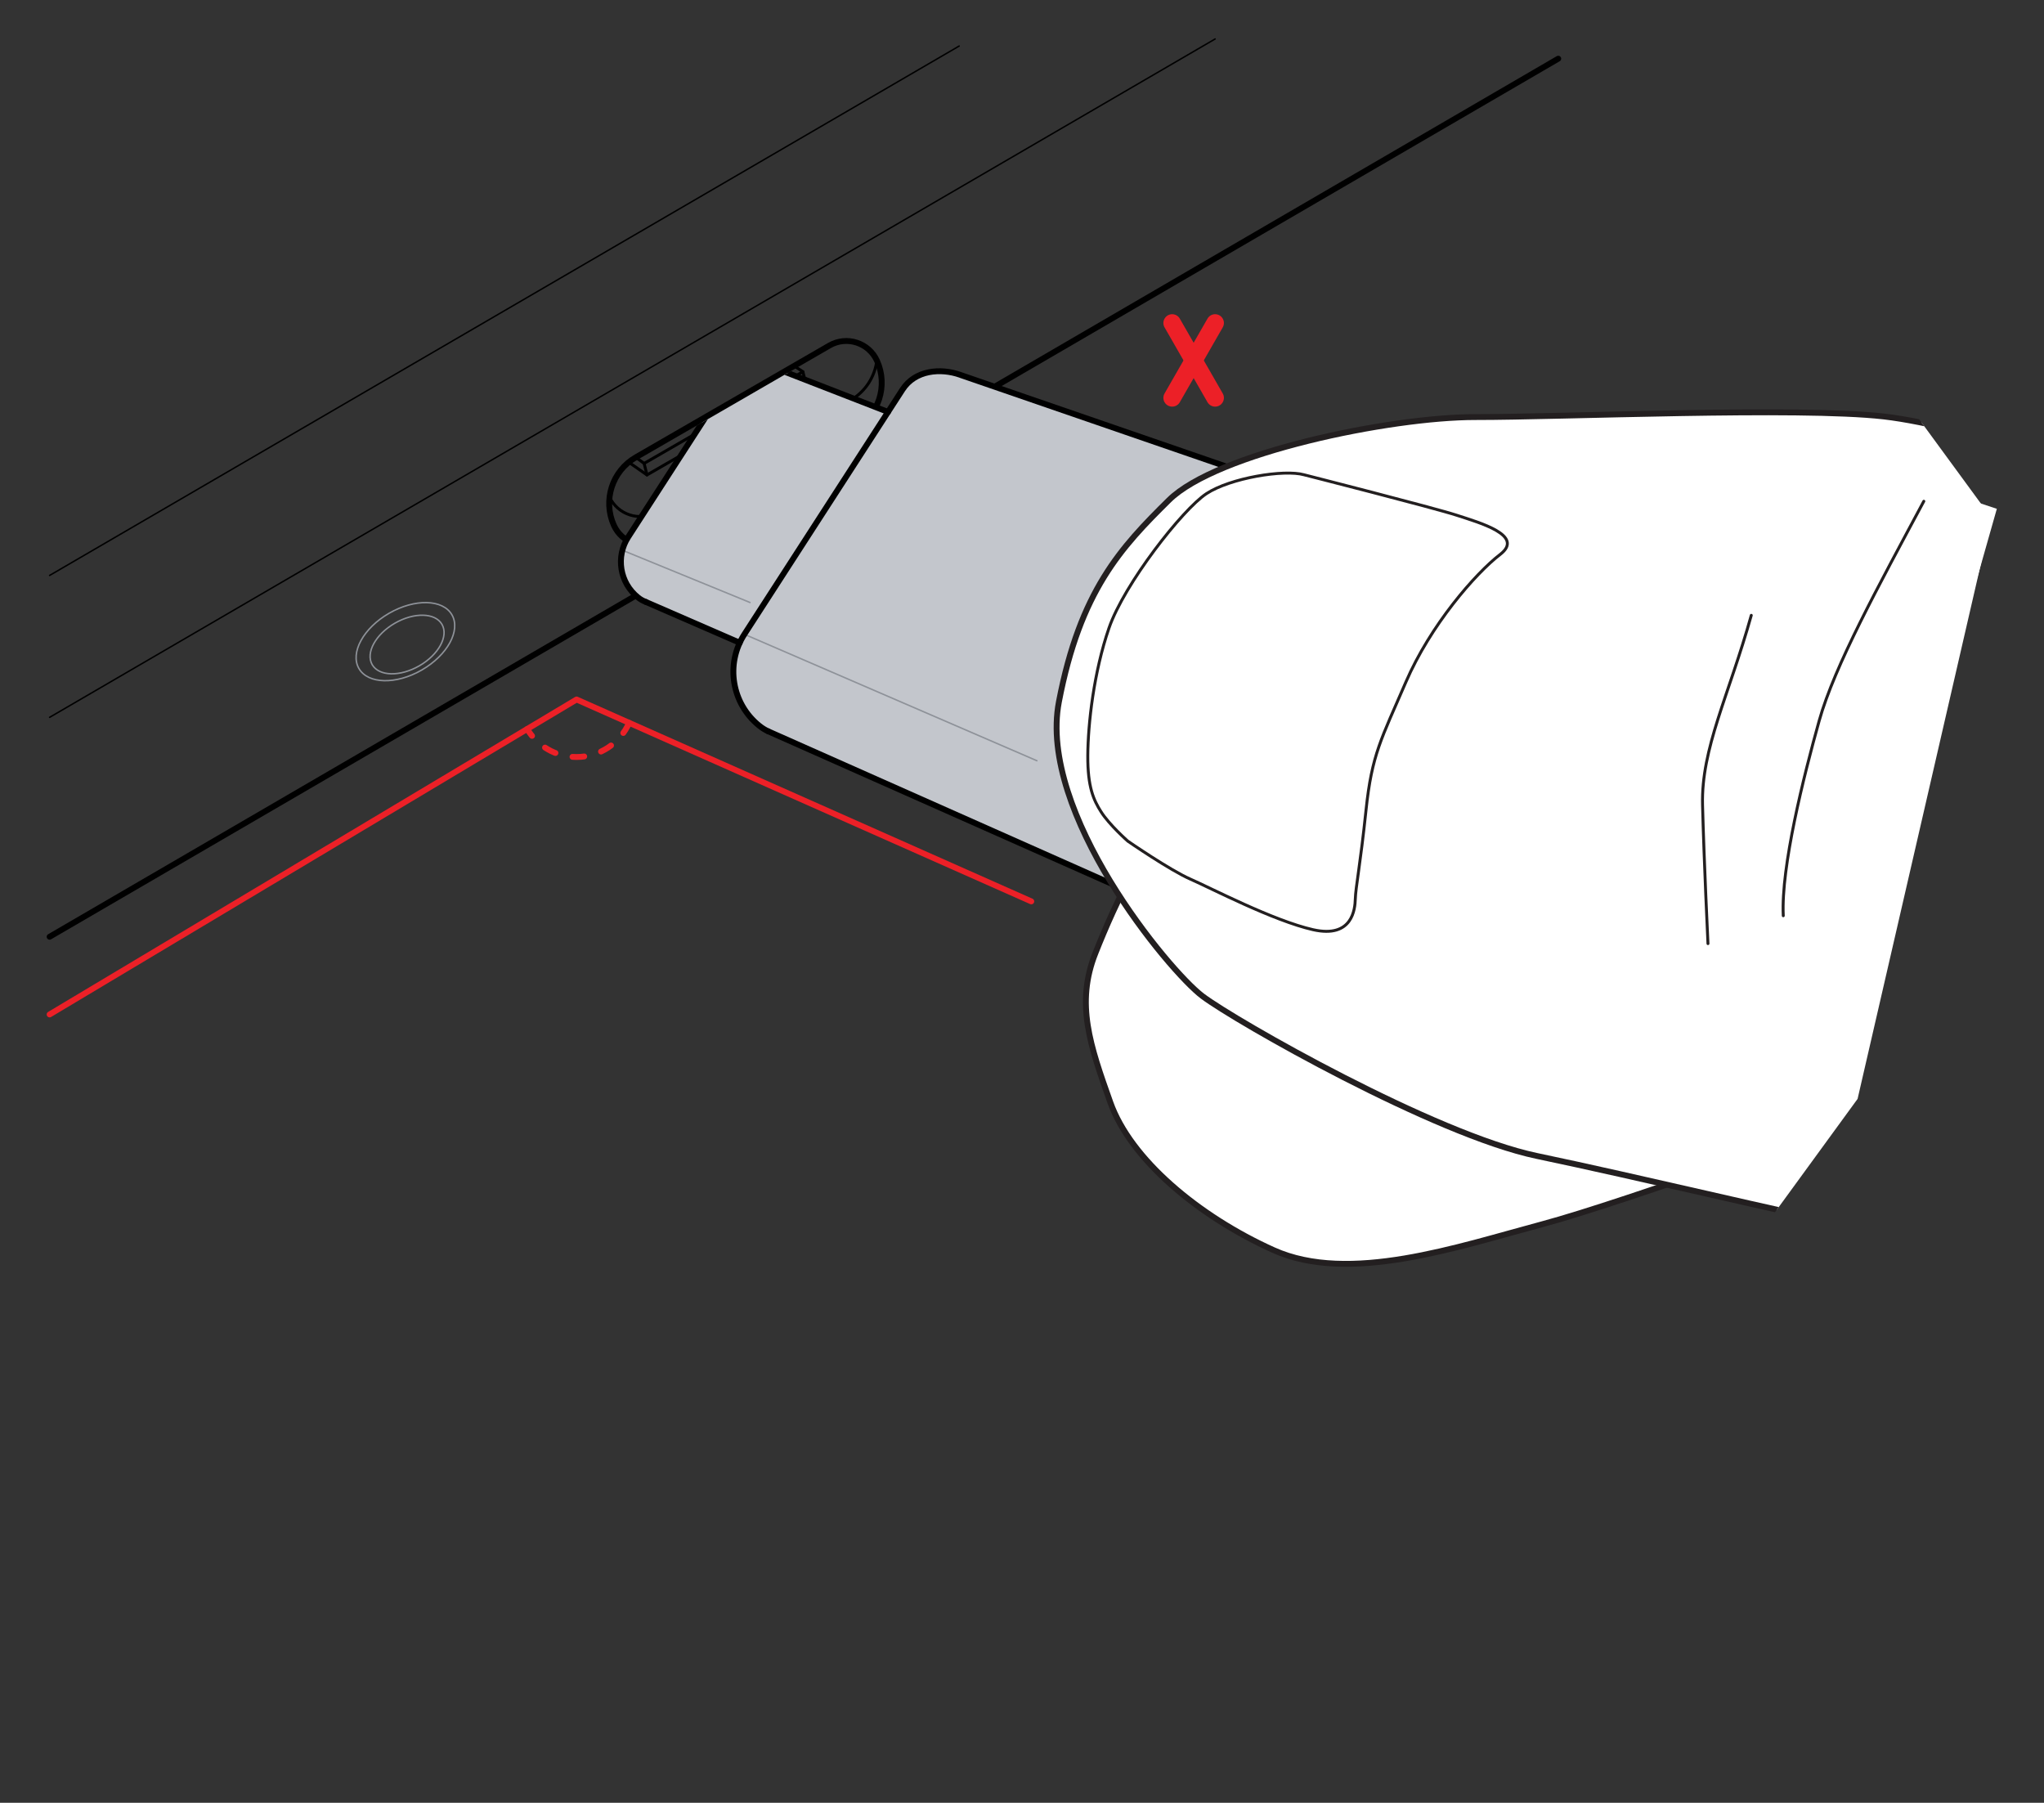 <?xml version="1.0" encoding="UTF-8"?>
<svg xmlns="http://www.w3.org/2000/svg" width="4.843in" height="4.271in" version="1.1" xmlns:xlink="http://www.w3.org/1999/xlink" viewBox="0 0 348.702 307.515">
  <rect x="0" y="0" width="348.702" height="307.515" fill="#333333" stroke="none"/>
  <defs>
    <style>
      .cls-1, .cls-2 {
        fill: #fff;
      }

      .cls-2, .cls-3 {
        fill-rule: evenodd;
      }

      .cls-4, .cls-5, .cls-6, .cls-7, .cls-8, .cls-9, .cls-10, .cls-11, .cls-12, .cls-13 {
        fill: none;
      }

      .cls-4, .cls-6, .cls-7, .cls-8, .cls-9, .cls-10, .cls-11, .cls-12, .cls-13 {
        stroke-linecap: round;
        stroke-linejoin: round;
      }

      .cls-4, .cls-12, .cls-13 {
        stroke: #ec2027;
      }

      .cls-6, .cls-8 {
        stroke: #231f20;
      }

      .cls-14 {
        fill: #c3c6cc;
      }

      .cls-15 {
        clip-path: url(#clippath-1);
      }

      .cls-7, .cls-9, .cls-11 {
        stroke: #000;
      }

      .cls-7, .cls-10 {
        stroke-width: .25px;
      }

      .cls-8, .cls-11 {
        stroke-width: .5px;
      }

      .cls-16 {
        clip-path: url(#clippath-3);
      }

      .cls-10 {
        stroke: #8e9299;
      }

      .cls-12 {
        stroke-width: 3px;
      }

      .cls-13 {
        stroke-dasharray: 2 3;
      }

      .cls-3 {
        fill: #0a7fc3;
      }

      .cls-17 {
        clip-path: url(#clippath-2);
      }

      .cls-18 {
        clip-path: url(#clippath);
      }
    </style>
    <clipPath id="clippath">
      <polygon class="cls-5" points="-954.752 180.876 -949.851 211.515 -1015.36 289.288 -1051.468 307.515 -1199.043 201.302 -1049.426 94.576 -954.752 180.876"/>
    </clipPath>
    <clipPath id="clippath-1">
      <polygon class="cls-5" points="117.787 73.224 137.851 61.617 255.085 36.532 385.468 62.913 378.66 221.894 219 245.383 115.511 116.362 98.362 94.787 117.787 73.224"/>
    </clipPath>
    <clipPath id="clippath-2">
      <polygon class="cls-5" points="301.526 73.871 340.657 86.789 322.649 150.188 301.434 210.315 169.345 257.852 124.976 153.733 214.09 39.837 301.526 73.871"/>
    </clipPath>
    <clipPath id="clippath-3">
      <polygon class="cls-5" points="321.407 63.326 339.74 88.359 316.901 187.446 293.076 220.133 113.306 192.896 197.798 29.689 321.407 63.326"/>
    </clipPath>
  </defs>
  <!-- Generator: Adobe Illustrator 28.6.0, SVG Export Plug-In . SVG Version: 1.2.0 Build 709)  -->
  <g>
    <g id="Layer_2">
      <g>
        <line class="cls-11" x1="136.974" y1="63.41" x2="135.473" y2="62.417"/>
        <g>
          <line class="cls-9" x1="8.464" y1="159.792" x2="265.833" y2="10.01"/>
          <line class="cls-7" x1="8.464" y1="122.361" x2="207.296" y2="6.645"/>
          <line class="cls-7" x1="8.464" y1="98.155" x2="163.63" y2="7.852"/>
          <path class="cls-9" d="M145.885,73.141l-33.041,19.076c-2.949,1.703-6.724.484-8.121-2.622l-0-0c-1.911-4.249-.295-9.254,3.739-11.584l33.041-19.076c2.949-1.703,6.724-.484,8.121,2.622l0.0 0c1.911,4.249.295,9.254-3.739,11.584Z"/>
          <path class="cls-11" d="M149.588,61.479c-.332,2.752-1.917,5.303-4.474,6.78l-33.041,19.076c-2.949,1.703-6.724.484-8.121-2.622"/>
          <polygon class="cls-11" points="137.463 65.375 110.374 81.014 109.885 79.049 136.974 63.41 137.463 65.375"/>
          <line class="cls-11" x1="109.885" y1="79.049" x2="108.462" y2="78.012"/>
          <line class="cls-11" x1="110.374" y1="81.014" x2="107.257" y2="78.846"/>
          <ellipse class="cls-10" cx="69.164" cy="109.45" rx="9.16" ry="5.585" transform="translate(-45.459 49.246) rotate(-30)"/>
          <ellipse class="cls-10" cx="69.448" cy="109.94" rx="6.872" ry="4.19" transform="translate(-45.666 49.453) rotate(-30)"/>
        </g>
      </g>
      <polyline class="cls-4" points="8.464 173.043 98.362 119.317 175.936 153.757"/>
      <g class="cls-18">
        <g id="Artwork_5">
          <path class="cls-1" d="M-1106.862,222.685c3.114,6.414,24.535,39.141,38.391,50.307,10.387,8.389,24.362,20.291,33.217,27.634,0,0-3.579,9.112-4.616,12.685-1.037,3.573-12.875,31.022-16.078,44.016-3.234,12.985-17.104,58.942-19.374,66.765-2.27,7.822,2.048,21.363,5.342,30.032,3.285,8.699,9.961,12.273,19.042,17.111,9.08,4.839,24.138,4.267,37.563-.118,13.395-4.393,22.808-21.529,30.868-34.114,8.051-12.555,27.754-50.31,27.754-50.31.022.039.044.08.074.088,3.918,4.909,8.751,11.152,14.104,18.249l.815,1.105c.32.393.631.817.942,1.24-.859,1.12-25.021,33.641-29.492,45.367-4.555,11.9-16.769,55.834-19.642,67.69-2.903,11.845-15.442,29.743-12.845,42.081,2.565,12.331,3.956,26.524,13.493,33.7,9.507,7.165,20.914,11.578,25.646,12.416,4.71.799,21.084-6.036,21.084-6.036-4.556,10.866-9.287,22.914-10.284,29.57-1.713,11.657-6.06,28.593,2.127,36.51,8.195,7.889,19.059,16.015,30.06,14.233,11.002-1.783,24.133-5.151,27.783-10.136,3.437-4.712,9.927-21.093,10.75-23.124-1.511,8.543-.668,19.906,1.771,25.655,2.94,6.897,14.674,10.302,22.652,13.184,8.018,2.861,20.92-1.675,29.803-5.708,8.883-4.033,39.172-32.24,43.543-35.913,4.38-3.705,15.723-4.82,23.638-11.272,27.067,24.549,55.412,41.356,83.06,54.353,30.575,14.415,108.218,39.683,128.082,45.447,19.863,5.764,42.998,26.834,57.84,42.193,14.851,15.329,104.651,135.744,122.829,171.938,18.21,36.202,152.256,293.064,191.64,385.627,39.362,92.524,320.278,747.998,320.278,747.998l246.141-848.244S112.221,932.933,20.826,854.258c-91.395-78.675-236.745-185.426-268.075-214.385-22.348-20.675-59.153-65.745-85.127-94.519-10.431-11.573-19.155-20.517-24.465-24.195-18.61-12.844-185.765-232.703-197.493-252.233-11.72-19.561-15.885-31.787-18.42-36.396-2.505-4.601-10.766-18.015-20.71-23.673-9.945-5.657-21.458-7.863-30.768-6.157-9.34,1.696-20.54,2.32-20.54,2.32,0,0-33.931-39.096-41.177-44.503-7.267-5.448-17.057-15.434-28.333-16.502-11.276-1.068-42.142,2.663-53.962,5.309-11.78,2.625-36.436,7.625-46.991,7.867-10.555.244-30.834-3.972-45.648-.557-14.792,3.453-46.508,15.753-57.083,19.862-10.575,4.111-17.755,4.23-22.888,6.615-4.603,2.171-10.279,8.037-11.34,9.163-2.212-1.811-4.272-3.343-6.117-4.579-12.15-8.068-49.044-24.984-62.002-31.647-12.988-6.674-42.114-14.692-53.03-11.249-10.947,3.435-20.523,6.866-32.377,22.057-11.885,15.183-4.225,49.425-1.142,55.829ZM-889.514,498.778l.04-.023c.211-.038,1.115-.276,2.368-.681,2.898-.896,7.723-2.567,10.066-4.425l.657.958c.355.504.679.999.981,1.454,0,0-5.367,6.99-12.029,15.909l.108.665-.32-.393c.097-.105.155-.19.213-.273l-.132-1.039c2.211-4.168-1.949-12.152-1.949-12.152Z"/>
          <g>
            <path class="cls-6" d="M391.143,1234.903S112.224,932.948,20.819,854.274c-91.405-78.674-236.749-185.417-268.079-214.375-31.331-28.958-90.965-105.863-109.586-118.717-18.62-12.853-185.775-232.709-197.488-252.25-11.713-19.541-15.885-31.788-18.414-36.385-2.529-4.597-10.773-18.026-20.723-23.673-9.95-5.647-21.444-7.878-30.769-6.169-9.326,1.709-20.539,2.318-20.539,2.318,0,0-33.91-39.088-41.167-44.505-7.258-5.417-17.045-15.431-28.324-16.497-11.28-1.066-42.163,2.665-53.967,5.31-11.805,2.645-36.432,7.64-46.989,7.887-10.557.248-30.851-3.986-45.644-.552-14.793,3.433-46.512,15.752-57.085,19.858-10.573,4.106-17.781,4.222-22.887,6.603-5.106,2.381-11.541,9.344-11.541,9.344"/>
            <path class="cls-6" d="M145.001,2083.148s-280.92-655.448-320.288-747.994c-39.368-92.547-173.428-349.431-191.624-385.615-18.197-36.184-107.974-156.603-122.834-171.952-14.861-15.349-37.998-36.411-57.849-42.172-19.851-5.76-97.498-31.051-128.088-45.446-30.59-14.395-62.034-33.453-91.69-62.477-29.656-29.024-87.754-98.861-100.843-120.319-13.089-21.457-77.511-111.341-93.456-128.66-15.945-17.32-60.873-67.883-66.751-72.348-5.878-4.465-26.191-21.948-40.049-33.144-13.859-11.196-35.273-43.899-38.377-50.318-3.104-6.419-10.745-40.644,1.111-55.829,11.856-15.185,21.455-18.608,32.389-22.057,10.934-3.449,40.058,4.588,53.026,11.248,12.968,6.66,49.862,23.575,62.005,31.651,12.143,8.076,33.129,29.894,45.038,41.628,11.909,11.734,45.495,50.038,65.432,61.204,19.938,11.166,49.346,29.633,62.695,36.404,13.349,6.771,30.492,20.437,36.675,30.509"/>
          </g>
        </g>
      </g>
      <g class="cls-15">
        <g id="Artwork_2">
          <g>
            <polygon class="cls-2" points="140.228 85.092 144.724 82.554 149.012 102.99 127.523 92.665 131.761 90.272 121.311 78.264 130.127 73.224 140.228 85.092"/>
            <polygon class="cls-3" points="139.799 87.156 143.46 85.191 146.604 99.945 131.175 92.497 134.484 90.582 124.017 78.755 129.784 75.479 139.799 87.156"/>
          </g>
        </g>
        <path class="cls-14" d="M232.937,87.754l-16.68,74.816-85.212-37.826c-.517-.241-1.025-.553-1.498-.929-1.339-1.078-2.389-2.383-3.133-3.833-1.623-3.168-1.764-6.995-.218-10.338l-16.035-6.976c-.462-.179-.903-.425-1.318-.752-3.11-2.496-3.843-6.953-1.676-10.31l17.771-27.487c1.427-2.214,4.292-2.873,6.518-1.643l.005.009,20.041,7.777,2.463-3.812c2.163-3.344,6.498-3.7,9.864-2.503l69.108,23.807Z"/>
        <g class="cls-17">
          <g>
            <path class="cls-1" d="M315.512-33.345c-2.019,6.838-8.227,45.457-5.507,63.042,2.027,13.197,4.341,31.407,5.94,42.799,0,0-8.783,4.325-11.955,6.267s-30.412,14.258-41.53,21.706c-11.136,7.42-52.342,32.048-59.288,36.301-6.946,4.253-12.875,17.17-16.279,25.796-3.431,8.643-.903,15.781,2.55,25.473,3.452,9.693,14.968,19.411,27.844,25.213,12.86,5.775,31.36-.551,45.793-4.425,14.407-3.858,54.401-18.494,54.401-18.494-.01.044-.021.088-.005.115-.411,6.268-1.043,14.137-1.866,22.988l-.142,1.366c-.028.506-.084,1.029-.139,1.551-1.39.249-41.153,8.014-52.355,13.669-11.382,5.728-50.001,29.975-60.11,36.804-10.124,6.8-31.447,11.584-37.838,22.453-6.409,10.843-14.941,22.27-12.724,33.998,2.201,11.7,7.661,22.644,10.594,26.451,2.943,3.763,19.65,9.739,19.65,9.739-10.686,4.964-22.298,10.682-27.518,14.931-9.118,7.462-23.738,17.053-23.019,28.419.744,11.351,3.301,24.675,12.633,30.767,9.333,6.092,21.307,12.447,27.363,11.221,5.714-1.168,21.545-8.905,23.521-9.852-6.871,5.297-13.901,14.264-15.971,20.156-2.472,7.078,3.908,17.498,7.863,25.002,3.999,7.515,16.592,12.852,25.874,15.854,9.283,3.002,50.668,2.553,56.373,2.783,5.733.212,14.868,7.027,25.064,7.59,3.472,36.376,13.103,67.89,24.786,96.119,12.89,31.248,53.262,102.221,64.062,119.86,10.8,17.639,13.709,48.795,14.335,70.144.653,21.333-14.075,170.822-25.016,209.818-10.923,39.024-84.848,319.169-118.081,414.115-33.224,94.901-267.067,768.605-267.067,768.605l753.259-461.2s-2.777-411.066-17.342-530.776c-14.565-119.71-50.101-296.515-53.754-339.022-2.593-30.334.559-88.437.74-127.2.084-15.58-.34-28.067-1.787-34.362-5.105-22.029,19.424-297.123,23.91-319.458,4.512-22.352,9.668-34.194,10.899-39.309,1.247-5.088,4.176-20.567.636-31.447-3.54-10.88-10.564-20.265-18.596-25.274-8.047-5.037-16.745-12.119-16.745-12.119,0,0,1.252-51.751-.462-60.628-1.702-8.921-2.212-22.897-9.828-31.281-7.616-8.384-32.943-26.416-43.462-32.421-10.476-5.994-32.068-18.905-40.032-25.835-7.966-6.929-20.116-23.704-33.366-31.157-13.259-7.41-44.986-19.681-55.571-23.766-10.586-4.084-15.973-8.832-21.373-10.527-4.865-1.496-13.011-.983-14.554-.865-.416-2.829-.906-5.348-1.437-7.505-3.547-14.147-19.424-51.5-24.514-65.153-5.105-13.681-21.233-39.225-31.621-44.032-10.404-4.834-19.794-8.748-38.788-5.503-19.011,3.218-36.413,33.687-38.446,40.497ZM290.207,317.122l.045.01c.182.114,1.01.547,2.209,1.092,2.745,1.29,7.437,3.304,10.421,3.508l-.16,1.151c-.077.611-.171,1.195-.254,1.735,0,0-8.676,1.552-19.606,3.657l-.369.564.028-.506c.143-.012.242-.036.341-.058l.602-.858c4.442-1.591,6.744-10.296,6.744-10.296Z"/>
            <g>
              <path class="cls-6" d="M-12.253,2184.999s233.823-673.687,267.058-768.609c33.234-94.922,107.164-375.093,118.085-414.095,10.921-39.002,25.668-188.478,25.022-209.833-.646-21.355-3.562-52.506-14.355-70.134-10.793-17.628-51.152-88.62-64.067-119.863-12.915-31.244-23.321-66.509-25.693-107.937-2.372-41.428,1.722-132.18,6.5-156.855,4.778-24.676,17.699-134.504,17.579-158.046-.12-23.541.727-91.176-.611-98.436-1.338-7.26-4.576-33.863-7.279-51.473-2.703-17.61,3.495-56.206,5.524-63.041,2.029-6.835,19.433-37.28,38.424-40.518,18.991-3.238,28.391.696,38.797,5.511,10.405,4.815,26.519,30.372,31.618,44.028,5.099,13.657,20.978,51.009,24.513,65.158,3.536,14.148,4.353,44.41,5.252,61.104.9,16.694-.075,67.628,7.142,89.31,7.216,21.682,16.515,55.14,21.822,69.136,5.307,13.996,8.773,35.644,6.56,47.253"/>
              <path class="cls-6" d="M317.468,190.346s-39.995,14.64-54.413,18.496c-14.418,3.856-32.904,10.203-45.772,4.41-12.868-5.793-24.409-15.506-27.859-25.201-3.45-9.695-5.969-16.853-2.547-25.474,3.422-8.62,9.328-21.558,16.278-25.813,6.949-4.255,48.161-28.866,59.283-36.297,11.122-7.431,38.371-19.765,41.535-21.702s11.965-6.244,11.965-6.244"/>
              <path class="cls-6" d="M315.337,216.333s-40.963,7.951-52.365,13.689c-11.402,5.738-49.997,29.99-60.116,36.807-10.119,6.817-31.431,11.594-37.836,22.448-6.405,10.854-14.938,22.292-12.742,33.998,2.196,11.706,7.657,22.656,10.6,26.447,2.943,3.791,19.646,9.765,19.646,9.765"/>
              <path class="cls-6" d="M285.073,270.556c-.317,3.923,6.461,12.202,7.179,19.464.718,7.262,6.064,33.934-2.046,27.109-7.693-6.476-13.985-18.781-17.158-28.024-3.173-9.243-5.723-21.862-5.723-21.862"/>
            </g>
          </g>
        </g>
        <line class="cls-9" x1="131.457" y1="62.483" x2="151.499" y2="70.267"/>
        <line class="cls-9" x1="110.163" y1="102.668" x2="126.197" y2="109.641"/>
        <line class="cls-9" x1="131.048" y1="124.743" x2="216.256" y2="162.571"/>
        <line class="cls-10" x1="106.186" y1="93.861" x2="127.949" y2="102.772"/>
        <line class="cls-10" x1="127.32" y1="108.337" x2="176.892" y2="129.764"/>
        <path class="cls-9" d="M110.162,102.67c-.462-.177-.906-.428-1.315-.756l-0-0c-3.121-2.496-3.845-6.95-1.676-10.306l17.763-27.487c1.43-2.213,4.302-2.874,6.526-1.644"/>
        <path class="cls-9" d="M131.047,124.746c-.523-.246-1.026-.557-1.499-.935l-0-0c-4.736-3.788-5.835-10.547-2.543-15.64l26.958-41.715c2.163-3.348,6.511-3.706,9.872-2.512.001.001-.003.005-.003.005l69.102,23.809"/>
        <g class="cls-16">
          <g id="Artwork_5-2" data-name="Artwork_5">
            <path class="cls-1" d="M205.096,169.895c5.696,4.289,39.684,23.647,57.106,27.267,13.07,2.73,30.935,6.95,42.163,9.448,0,0,.97,9.741,1.676,13.394.706,3.653,2.687,33.481,5.761,46.505,3.043,13.031,11.655,60.257,13.201,68.254,1.547,7.997,11.564,18.079,18.448,24.292,6.891,6.244,14.462,6.381,24.749,6.546,10.288.166,23.428-7.209,33.377-17.233,9.918-10.018,10.482-29.561,11.916-44.437,1.44-14.845,1.76-57.431,1.76-57.431.037.025.075.051.107.045,5.725,2.583,12.873,5.935,20.873,9.81l1.229.612c.464.204.934.44,1.404.674-.254,1.389-6.928,41.349-5.561,53.824,1.372,12.668,10.535,57.338,13.384,69.199,2.817,11.865-.181,33.512,7.756,43.309,7.906,9.805,15.615,21.802,27.375,23.84,11.728,2.042,23.893.767,28.486-.644,4.556-1.436,16.012-14.986,16.012-14.986.9,11.748,2.183,24.628,4.331,31.006,3.791,11.156,7.645,28.211,18.541,31.524,10.891,3.284,24.265,5.563,33.243-1.039,8.978-6.604,19.129-15.589,20.105-21.689.911-5.761-.783-23.299-.977-25.482,2.551,8.292,8.482,18.021,13.274,22.025,5.762,4.797,17.757,2.477,26.172,1.405,8.44-1.109,17.855-11.03,23.922-18.67,6.067-7.64,20.162-46.554,22.377-51.817,2.209-5.295,11.795-11.459,15.898-20.81,35.283,9.506,68.174,11.539,98.706,10.5,33.784-1.112,114.408-14.028,134.714-17.956,20.306-3.928,50.504,4.275,70.716,11.177,20.207,6.871,155.035,73.091,187.717,97.015,32.714,23.916,269.138,191.397,346.397,255.819,77.221,64.397,626.118,519.669,626.118,519.669l-167.721-867.164s-385.929-141.568-503.144-169.914c-117.214-28.345-295.252-57.076-336.34-68.562-29.317-8.21-82.624-31.54-118.861-45.304-14.561-5.543-26.403-9.525-32.806-10.377-22.42-2.945-271.437-122.397-290.78-134.431-19.35-12.065-28.632-21.047-32.99-23.993-4.327-2.952-17.796-11.124-29.226-11.625-11.43-.5-22.683,2.786-30.19,8.55-7.539,5.769-17.222,11.431-17.222,11.431,0,0-48.025-19.323-56.939-20.831-8.952-1.535-22.219-5.959-32.741-1.767-10.523,4.191-36.292,21.586-45.604,29.331-9.287,7.708-28.951,23.4-38.234,28.428-9.283,5.03-29.253,10.525-40.88,20.319-11.59,9.818-34.208,35.226-41.746,43.706-7.537,8.481-13.873,11.861-17.354,16.323-3.107,4.031-5.483,11.84-5.914,13.326-2.795-.603-5.326-1.027-7.532-1.286-14.492-1.64-55.041.128-69.612.106-14.603-.017-44.181,6.127-52.325,14.17-8.176,8.048-15.135,15.468-18.758,34.394-3.654,18.932,18.776,45.914,24.441,50.207ZM524.426,316.507l.025-.038c.171-.13.867-.754,1.797-1.686,2.17-2.118,5.703-5.806,6.94-8.528l1.021.554c.545.287,1.059.58,1.536.846,0,0-1.589,8.669-3.451,19.644l.399.543-.464-.204c.038-.138.052-.24.065-.339l-.592-.865c.067-4.718-7.276-9.927-7.276-9.927Z"/>
            <g>
              <path class="cls-6" d="M1999.857,387.693s-385.92-141.554-503.144-169.894c-117.223-28.34-295.251-57.066-336.339-68.552-41.088-11.486-129.23-52.739-151.663-55.687-22.433-2.949-271.449-122.399-290.784-134.449-19.335-12.05-28.633-21.048-32.98-23.986-4.347-2.938-17.808-11.131-29.238-11.619-11.431-.488-22.677,2.767-30.197,8.54-7.52,5.773-17.223,11.428-17.223,11.428,0,0-48.003-19.326-56.932-20.838-8.929-1.512-22.206-5.962-32.731-1.767-10.525,4.195-36.309,21.598-45.609,29.334-9.3,7.737-28.941,23.411-38.223,28.446s-29.275,10.52-40.874,20.321c-11.6,9.801-34.213,35.227-41.75,43.703-7.538,8.475-13.9,11.865-17.358,16.313-3.458,4.448-6.011,13.578-6.011,13.578"/>
              <path class="cls-6" d="M2167.578,1254.858s-548.888-455.247-626.125-519.661c-77.237-64.414-313.683-231.91-346.377-255.816-32.694-23.906-167.503-90.141-187.729-97.025-20.225-6.885-50.42-15.08-70.714-11.154-20.294,3.925-100.931,16.822-134.719,17.959-33.789,1.137-70.464-1.486-110.092-13.795-39.628-12.309-123.179-47.971-144.612-61.1-21.433-13.129-119.753-63.749-141.841-71.892-22.088-8.144-85.13-32.658-92.397-33.951-7.268-1.293-33.317-7.591-50.757-11.236-17.439-3.645-51.41-22.985-57.099-27.283-5.69-4.298-28.096-31.273-24.468-50.194,3.628-18.921,10.609-26.344,18.768-34.4,8.159-8.056,37.743-14.183,52.321-14.168,14.578.014,55.127-1.755,69.616-.104,14.49,1.651,43.115,11.499,59.065,16.512,15.949,5.012,63.306,23.789,86.142,24.635,22.836.846,57.43,3.872,72.398,3.811,14.968-.061,36.457,4.285,46.552,10.43"/>
              <path class="cls-8" d="M328.199,85.502c-7.731,14.451-15.224,28.046-17.856,37.462-2.632,9.416-6.522,24.89-6.121,33.241"/>
              <path class="cls-8" d="M298.764,104.961c-3.829,13.696-8.563,22.709-8.313,32.377.251,9.668.925,23.62.925,23.62"/>
              <path class="cls-8" d="M192.406,143.481s7.174,4.955,10.711,6.498c3.359,1.465,14.124,7.086,20.896,8.61,6.773,1.524,7.147-3.617,7.197-5.206.066-2.113.837-5.714,1.833-15.219.996-9.504,2.597-12.087,6.791-21.805,4.193-9.718,11.858-18.535,16.088-21.783,4.23-3.247-3.474-5.401-7.364-6.673-3.89-1.272-26.093-6.917-26.093-6.917-3.424-.957-12.58.544-16.651,3.221-4.071,2.677-14.026,15.398-16.62,22.918-2.594,7.519-3.586,16.348-3.62,21.753-.034,5.405,1.004,7.599,2.258,9.584,1.417,2.242,4.574,5.02,4.574,5.02Z"/>
              <path class="cls-6" d="M415.264,246.515s-.317,42.589-1.762,57.443c-1.445,14.855-1.985,34.392-11.923,44.412-9.938,10.019-23.082,17.42-33.371,17.251-10.289-.169-17.876-.321-24.749-6.549-6.873-6.228-16.917-16.297-18.465-24.297-1.547-8-10.141-55.225-13.2-68.247-3.058-13.022-5.052-42.866-5.756-46.508s-1.651-13.395-1.651-13.395"/>
            </g>
          </g>
        </g>
      </g>
      <path class="cls-13" d="M107.33,123.299c-1.527,3.434-4.968,5.829-8.969,5.829-3.578,0-6.709-1.915-8.422-4.777"/>
      <g>
        <line class="cls-12" x1="207.296" y1="55.096" x2="199.971" y2="67.862"/>
        <line class="cls-12" x1="199.971" y1="55.096" x2="207.296" y2="67.862"/>
      </g>
    </g>
  </g>
</svg>
